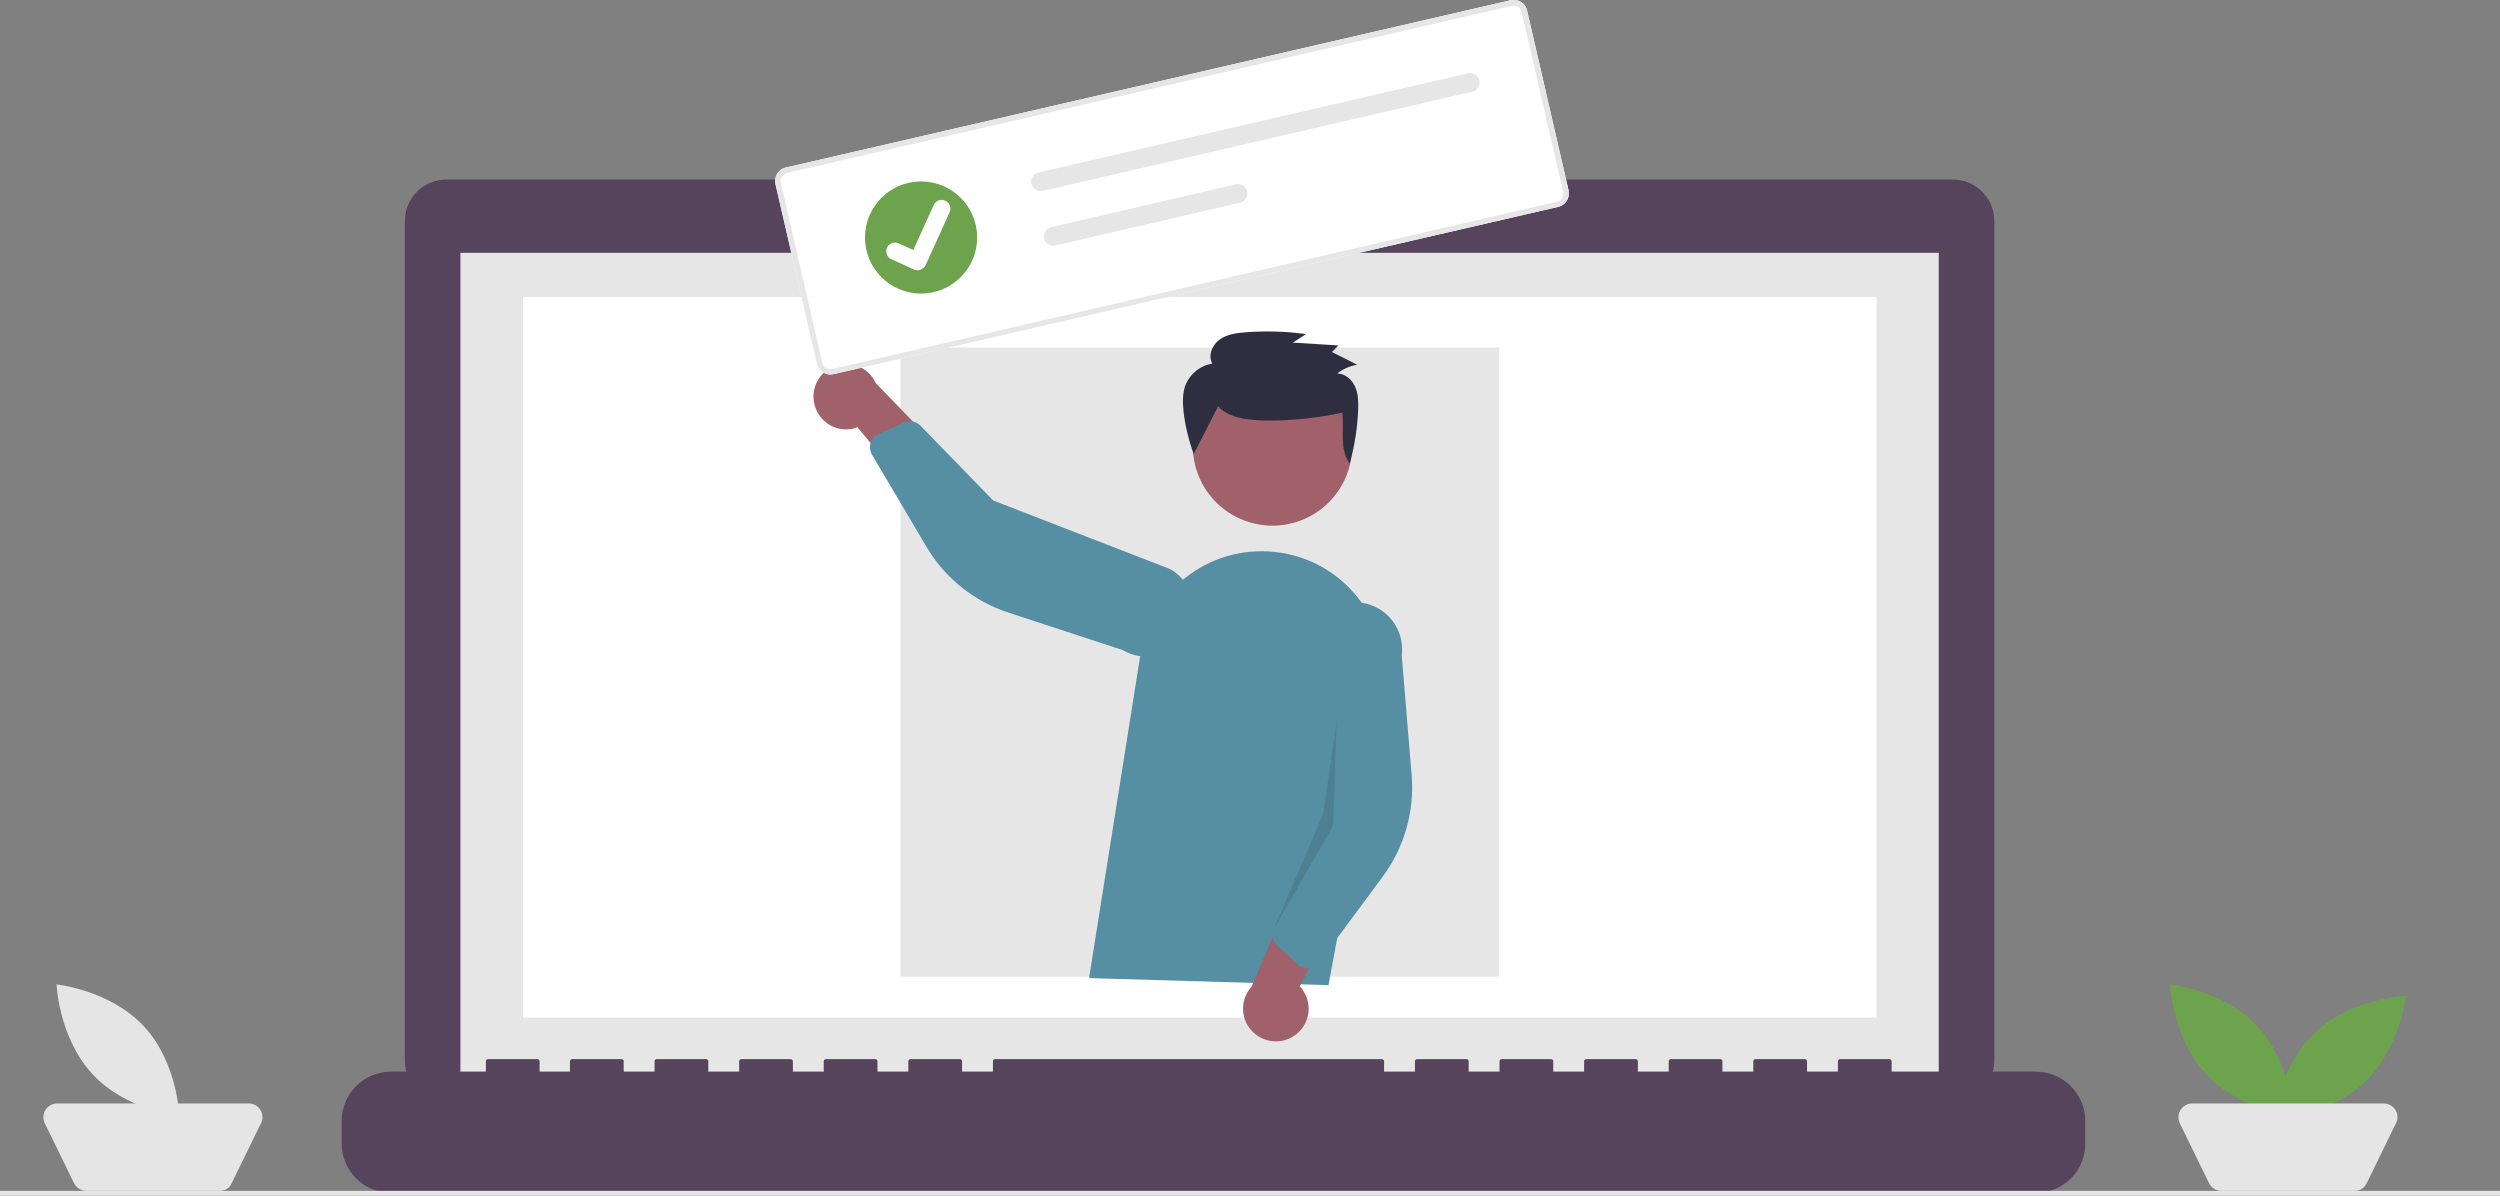 <?xml version="1.0" encoding="utf-8"?>
<!-- Generator: Adobe Illustrator 25.1.0, SVG Export Plug-In . SVG Version: 6.00 Build 0)  -->
<svg version="1.1" id="a2e620a1-ac76-48f9-b1a7-7c9a2eef61f8"
	 xmlns="http://www.w3.org/2000/svg" xmlns:xlink="http://www.w3.org/1999/xlink" x="0px" y="0px" viewBox="0 0 1061 507.4"
	 style="enable-background:new 0 0 1061 507.4;" xml:space="preserve">
<rect x="0" y="0" width="1061" height="507.4" fill="#808080" stroke="none"/>
<style type="text/css">
	.st0{fill:#56445D;}
	.st1{fill:#E6E6E6;}
	.st2{fill:#FFFFFF;}
	.st3{fill:#6DA34D;}
	.st4{fill:#E5E5E5;}
	.st5{fill:#A0616A;}
	.st6{fill:#568EA3;}
	.st7{opacity:0.1;enable-background:new    ;}
	.st8{fill:#2F2E41;}
</style>
<path id="f8c762bc-b7e7-4c8e-b73e-f411c620c2bd" class="st0" d="M828.8,76.2H568.6v-5.4h-118v5.4H189.4c-9.7,0-17.6,7.9-17.6,17.6
	l0,0l0,0v356.2c0,9.7,7.9,17.6,17.6,17.6h639.4c9.7,0,17.6-7.9,17.6-17.6V93.8C846.4,84.1,838.5,76.2,828.8,76.2z"/>
<rect id="febd0196-f53d-4e2b-8506-d3dc9ab4b723" x="195.4" y="107.3" class="st1" width="627.4" height="353.9"/>
<rect id="a687e43e-dc25-402c-aff7-aaf80cd82cec" x="222" y="126" class="st2" width="574.4" height="305.9"/>
<circle id="fb392c0f-c18b-4dca-9f8d-a13ba02e8cd8" class="st3" cx="508.6" cy="91.2" r="6.4"/>
<path id="a3b325e1-b438-4eea-a78d-99975bd1014d" class="st0" d="M864,454.8h-61.2v-4.4c0-0.5-0.4-0.9-0.9-0.9l0,0h-21
	c-0.5,0-0.9,0.4-0.9,0.9l0,0l0,0v4.4h-13.1v-4.4c0-0.5-0.4-0.9-0.9-0.9l0,0h-21c-0.5,0-0.9,0.4-0.9,0.9l0,0l0,0v4.4h-13.1v-4.4
	c0-0.5-0.4-0.9-0.9-0.9l0,0h-21c-0.5,0-0.9,0.4-0.9,0.9l0,0l0,0v4.4h-13.1v-4.4c0-0.5-0.4-0.9-0.9-0.9l0,0h-21
	c-0.5,0-0.9,0.4-0.9,0.9l0,0l0,0v4.4h-13.1v-4.4c0-0.5-0.4-0.9-0.9-0.9l0,0h-21c-0.5,0-0.9,0.4-0.9,0.9l0,0l0,0v4.4h-13.1v-4.4
	c0-0.5-0.4-0.9-0.9-0.9l0,0h-21c-0.5,0-0.9,0.4-0.9,0.9l0,0l0,0v4.4h-13.1v-4.4c0-0.5-0.4-0.9-0.9-0.9l0,0H422.3
	c-0.5,0-0.9,0.4-0.9,0.9l0,0l0,0v4.4h-13.1v-4.4c0-0.5-0.4-0.9-0.9-0.9l0,0h-21c-0.5,0-0.9,0.4-0.9,0.9l0,0l0,0v4.4h-13.1v-4.4
	c0-0.5-0.4-0.9-0.9-0.9l0,0h-21c-0.5,0-0.9,0.4-0.9,0.9l0,0l0,0v4.4h-13.1v-4.4c0-0.5-0.4-0.9-0.9-0.9l0,0h-21
	c-0.5,0-0.9,0.4-0.9,0.9l0,0l0,0v4.4h-13.1v-4.4c0-0.5-0.4-0.9-0.9-0.9l0,0h-21c-0.5,0-0.9,0.4-0.9,0.9l0,0l0,0v4.4h-13.1v-4.4
	c0-0.5-0.4-0.9-0.9-0.9l0,0h-21c-0.5,0-0.9,0.4-0.9,0.9l0,0l0,0v4.4H229v-4.4c0-0.5-0.4-0.9-0.9-0.9l0,0h-21c-0.5,0-0.9,0.4-0.9,0.9
	l0,0l0,0v4.4H166c-11.6,0-21,9.4-21,21v9.5c0,11.6,9.4,21,21,21h698c11.6,0,21-9.4,21-21v-9.5C885,464.2,875.6,454.8,864,454.8
	L864,454.8z"/>
<rect id="e8772b6c-5a9b-4fa1-81c9-662ac65893c6" x="382.2" y="147.5" class="st1" width="254" height="267"/>
<rect id="a87049f2-d9c9-408d-98dd-ac42069ee321" y="505.4" class="st1" width="1061" height="2"/>
<path id="b307d008-1640-4a06-af2e-4466e39d32c3" class="st3" d="M958,435.5c14.4,15.4,15.1,38.1,15.1,38.1s-22.6-2.3-36.9-17.8
	S921,417.8,921,417.8S943.6,420.1,958,435.5z"/>
<path id="e6bb151c-e5ac-48bf-b05a-35e8b71544cc" class="st3" d="M1003.2,459.6c-15.4,14.4-38.1,15.1-38.1,15.1s2.3-22.6,17.8-36.9
	s38.1-15.1,38.1-15.1S1018.6,445.2,1003.2,459.6z"/>
<path id="e2659c84-c871-46e0-a841-faed920e56d0" class="st4" d="M999.4,505.4h-56.7c-2.2,0-4.2-1.3-5.2-3.3l-12.4-25.4
	c-1.4-2.9-0.2-6.4,2.7-7.8c0.8-0.4,1.7-0.6,2.5-0.6h81.4c3.2,0,5.8,2.6,5.8,5.8c0,0.9-0.2,1.8-0.6,2.5l-12.4,25.4
	C1003.6,504.1,1001.6,505.4,999.4,505.4L999.4,505.4z"/>
<path id="b4ca1fea-0850-4eee-815e-097d11075e0d" class="st4" d="M61,435.5c14.4,15.4,15.1,38.1,15.1,38.1s-22.6-2.3-36.9-17.8
	S24,417.8,24,417.8S46.6,420.1,61,435.5z"/>
<path id="f6595469-42b3-4592-aaf8-acdcc6d1b7a1" class="st4" d="M93.4,505.4H36.6c-2.2,0-4.2-1.3-5.2-3.3l-12.4-25.4
	c-1.4-2.9-0.2-6.4,2.7-7.8c0.8-0.4,1.7-0.6,2.5-0.6h81.4c3.2,0,5.8,2.6,5.8,5.8c0,0.9-0.2,1.8-0.6,2.5l-12.4,25.4
	C97.6,504.1,95.6,505.4,93.4,505.4L93.4,505.4z"/>
<ellipse id="b9fa2d1d-eaff-4f39-9574-6fdb852a47dd" transform="matrix(0.383 -0.924 0.924 0.383 158.344 615.639)" class="st5" cx="539.9" cy="189.3" rx="33.8" ry="33.8"/>
<path id="a3ede095-a03b-477f-a348-b0bb518c525f" class="st6" d="M462.2,415.1L484,277.8c4.5-28.4,31.2-47.7,59.6-43.2
	c2.2,0.3,4.3,0.8,6.4,1.4l0,0c25.7,7.4,41.5,33.2,36.6,59.5l-22.8,122.6L462.2,415.1z"/>
<path id="a14f3686-8e71-4892-a260-94847064fbe5" class="st5" d="M549.2,439.6c6.4-4.2,8.1-12.8,3.9-19.1c-0.4-0.7-1-1.3-1.5-1.9
	l22.5-43.6l-25.4,2.7l-17.5,41c-5.2,5.7-4.8,14.5,0.9,19.6C536.8,442.6,543.9,443.2,549.2,439.6L549.2,439.6z"/>
<path id="aefe090c-eadc-4acf-b060-d0ae14889076" class="st6" d="M554,410.9c-1.2-0.2-2.4-0.7-3.3-1.6l-8.6-8
	c-1.9-1.8-2.5-4.5-1.5-6.9l17.2-40.8l-2.4-80.7c1.5-10.9,11.5-18.5,22.4-17.1c10.9,1.5,18.5,11.5,17.1,22.4c0,0,0,0,0,0l0,0
	l4.2,50.7c1.3,15.4-3.1,30.7-12.3,43.2l-26.9,36.3c-1,1.4-2.6,2.3-4.4,2.5C555,410.9,554.5,410.9,554,410.9z"/>
<path id="b24d83c7-6fd4-4d89-b0e2-e143511102b2" class="st5" d="M345.5,170.9c1.4,7.5,8.6,12.5,16.1,11.1c0.8-0.1,1.6-0.4,2.3-0.7
	l31.4,37.8l7.4-24.4l-31-32.1c-3.2-7-11.4-10.1-18.4-6.9C347.5,158.4,344.3,164.7,345.5,170.9L345.5,170.9z"/>
<path id="a479cb15-9c48-424e-90d4-4868fd6ffd90" class="st6" d="M370.1,186.6c0.6-1.1,1.6-1.9,2.8-2.5l10.7-4.8
	c2.4-1.1,5.2-0.5,7,1.3l30.9,31.8l75.3,29.2c9.5,5.6,12.6,17.8,7,27.3c-5.6,9.5-17.8,12.6-27.3,7c0,0,0,0,0,0l0,0L428,260
	c-14.7-4.8-27.1-14.8-34.9-28.1l-23-38.9c-0.9-1.5-1.1-3.3-0.6-5C369.6,187.4,369.8,187,370.1,186.6L370.1,186.6z"/>
<path id="fbb91ec3-afe3-4815-be57-4aca5997223d" class="st7" d="M567.2,306.4l-1.4,44l-25.3,44l21.1-49L567.2,306.4z"/>
<path id="b3c0f84b-28f9-45ec-afed-9c3bdf0aec76" class="st8" d="M517,172.4c3.5,4.1,9.4,5.3,14.8,5.8c11,1,27.1-0.6,37.9-3.1
	c0.8,7.5-1.3,15.5,3.1,21.6c2.1-7.4,3.3-15.1,3.6-22.8c0.1-3.3,0.1-6.7-1.3-9.8s-4.3-5.6-7.6-5.6c2.5-1.9,5.4-3.2,8.5-3.7l-10.7-5.4
	l2.7-2.8l-19.3-1.2l5.6-3.6c-8.4-1.2-17-1.4-25.4-0.8c-3.9,0.3-8.1,0.8-11.3,3.1s-5,6.8-3.1,10.2c-5,0.8-9.3,4.2-11.3,8.9
	c-1.4,3.6-1.3,7.6-0.9,11.5c0.7,6.1,2.2,12.2,4.3,18"/>
<path id="a138b9cb-cdfc-4f68-9e32-04b91bb430b4" class="st2" d="M661.3,87.8l-307.6,71c-3.1,0.7-6.3-1.2-7-4.4l-17.6-76.3
	c-0.7-3.1,1.2-6.3,4.4-7l307.6-71c3.1-0.7,6.3,1.2,7,4.4l17.6,76.3C666.4,84,664.4,87.1,661.3,87.8z"/>
<path id="ae469d8c-20b4-445b-a76f-3c35ff3d2f47" class="st1" d="M661.3,87.8l-307.6,71c-3.1,0.7-6.3-1.2-7-4.4l-17.6-76.3
	c-0.7-3.1,1.2-6.3,4.4-7l307.6-71c3.1-0.7,6.3,1.2,7,4.4l17.6,76.3C666.4,84,664.4,87.1,661.3,87.8z M334,73.4
	c-1.9,0.4-3.1,2.3-2.6,4.2L349,154c0.4,1.9,2.3,3.1,4.2,2.6l307.6-71c1.9-0.4,3.1-2.3,2.6-4.2L645.8,5.1c-0.4-1.9-2.3-3.1-4.2-2.6
	L334,73.4z"/>
<path id="b1e356c5-36d3-4e1f-8361-52645d018384" class="st1" d="M440.7,73.2c-2.1,0.5-3.5,2.6-3,4.8c0.5,2.1,2.6,3.5,4.8,3
	c0,0,0,0,0,0l0,0l182.3-42.1c2.1-0.5,3.5-2.6,3-4.8c-0.5-2.1-2.6-3.5-4.8-3L440.7,73.2z"/>
<path id="f47b3ab2-4a63-40b6-b578-ee0e1882dc1b" class="st1" d="M446.1,96.4c-2.1,0.5-3.5,2.6-3,4.8c0.5,2.1,2.6,3.5,4.8,3
	c0,0,0,0,0,0l0,0L526.3,86c2.1-0.5,3.5-2.6,3-4.8c-0.5-2.1-2.6-3.5-4.8-3l0,0L446.1,96.4z"/>
<g id="ebccd953-b296-4a3a-b6cb-ab9b47d83c6a">
	<circle id="f502afc0-c552-46f8-b839-9472032a2f9d" class="st3" cx="390.9" cy="100.8" r="23.8"/>
	<path id="e70683fc-6315-4eed-926a-207d48de8bbe" class="st2" d="M390.2,114.6c-0.8,0.2-1.6,0.1-2.3-0.2l0,0l-9.6-4.4
		c-1.9-0.8-2.7-3.1-1.8-4.9c0.8-1.9,3.1-2.7,4.9-1.8l6.2,2.8l8.7-19.1c0.8-1.9,3.1-2.7,4.9-1.8l0,0l-0.1,0.1l0.1-0.1
		c1.9,0.9,2.7,3.1,1.8,4.9l-10.2,22.5C392.3,113.5,391.3,114.3,390.2,114.6L390.2,114.6z"/>
</g>
</svg>
